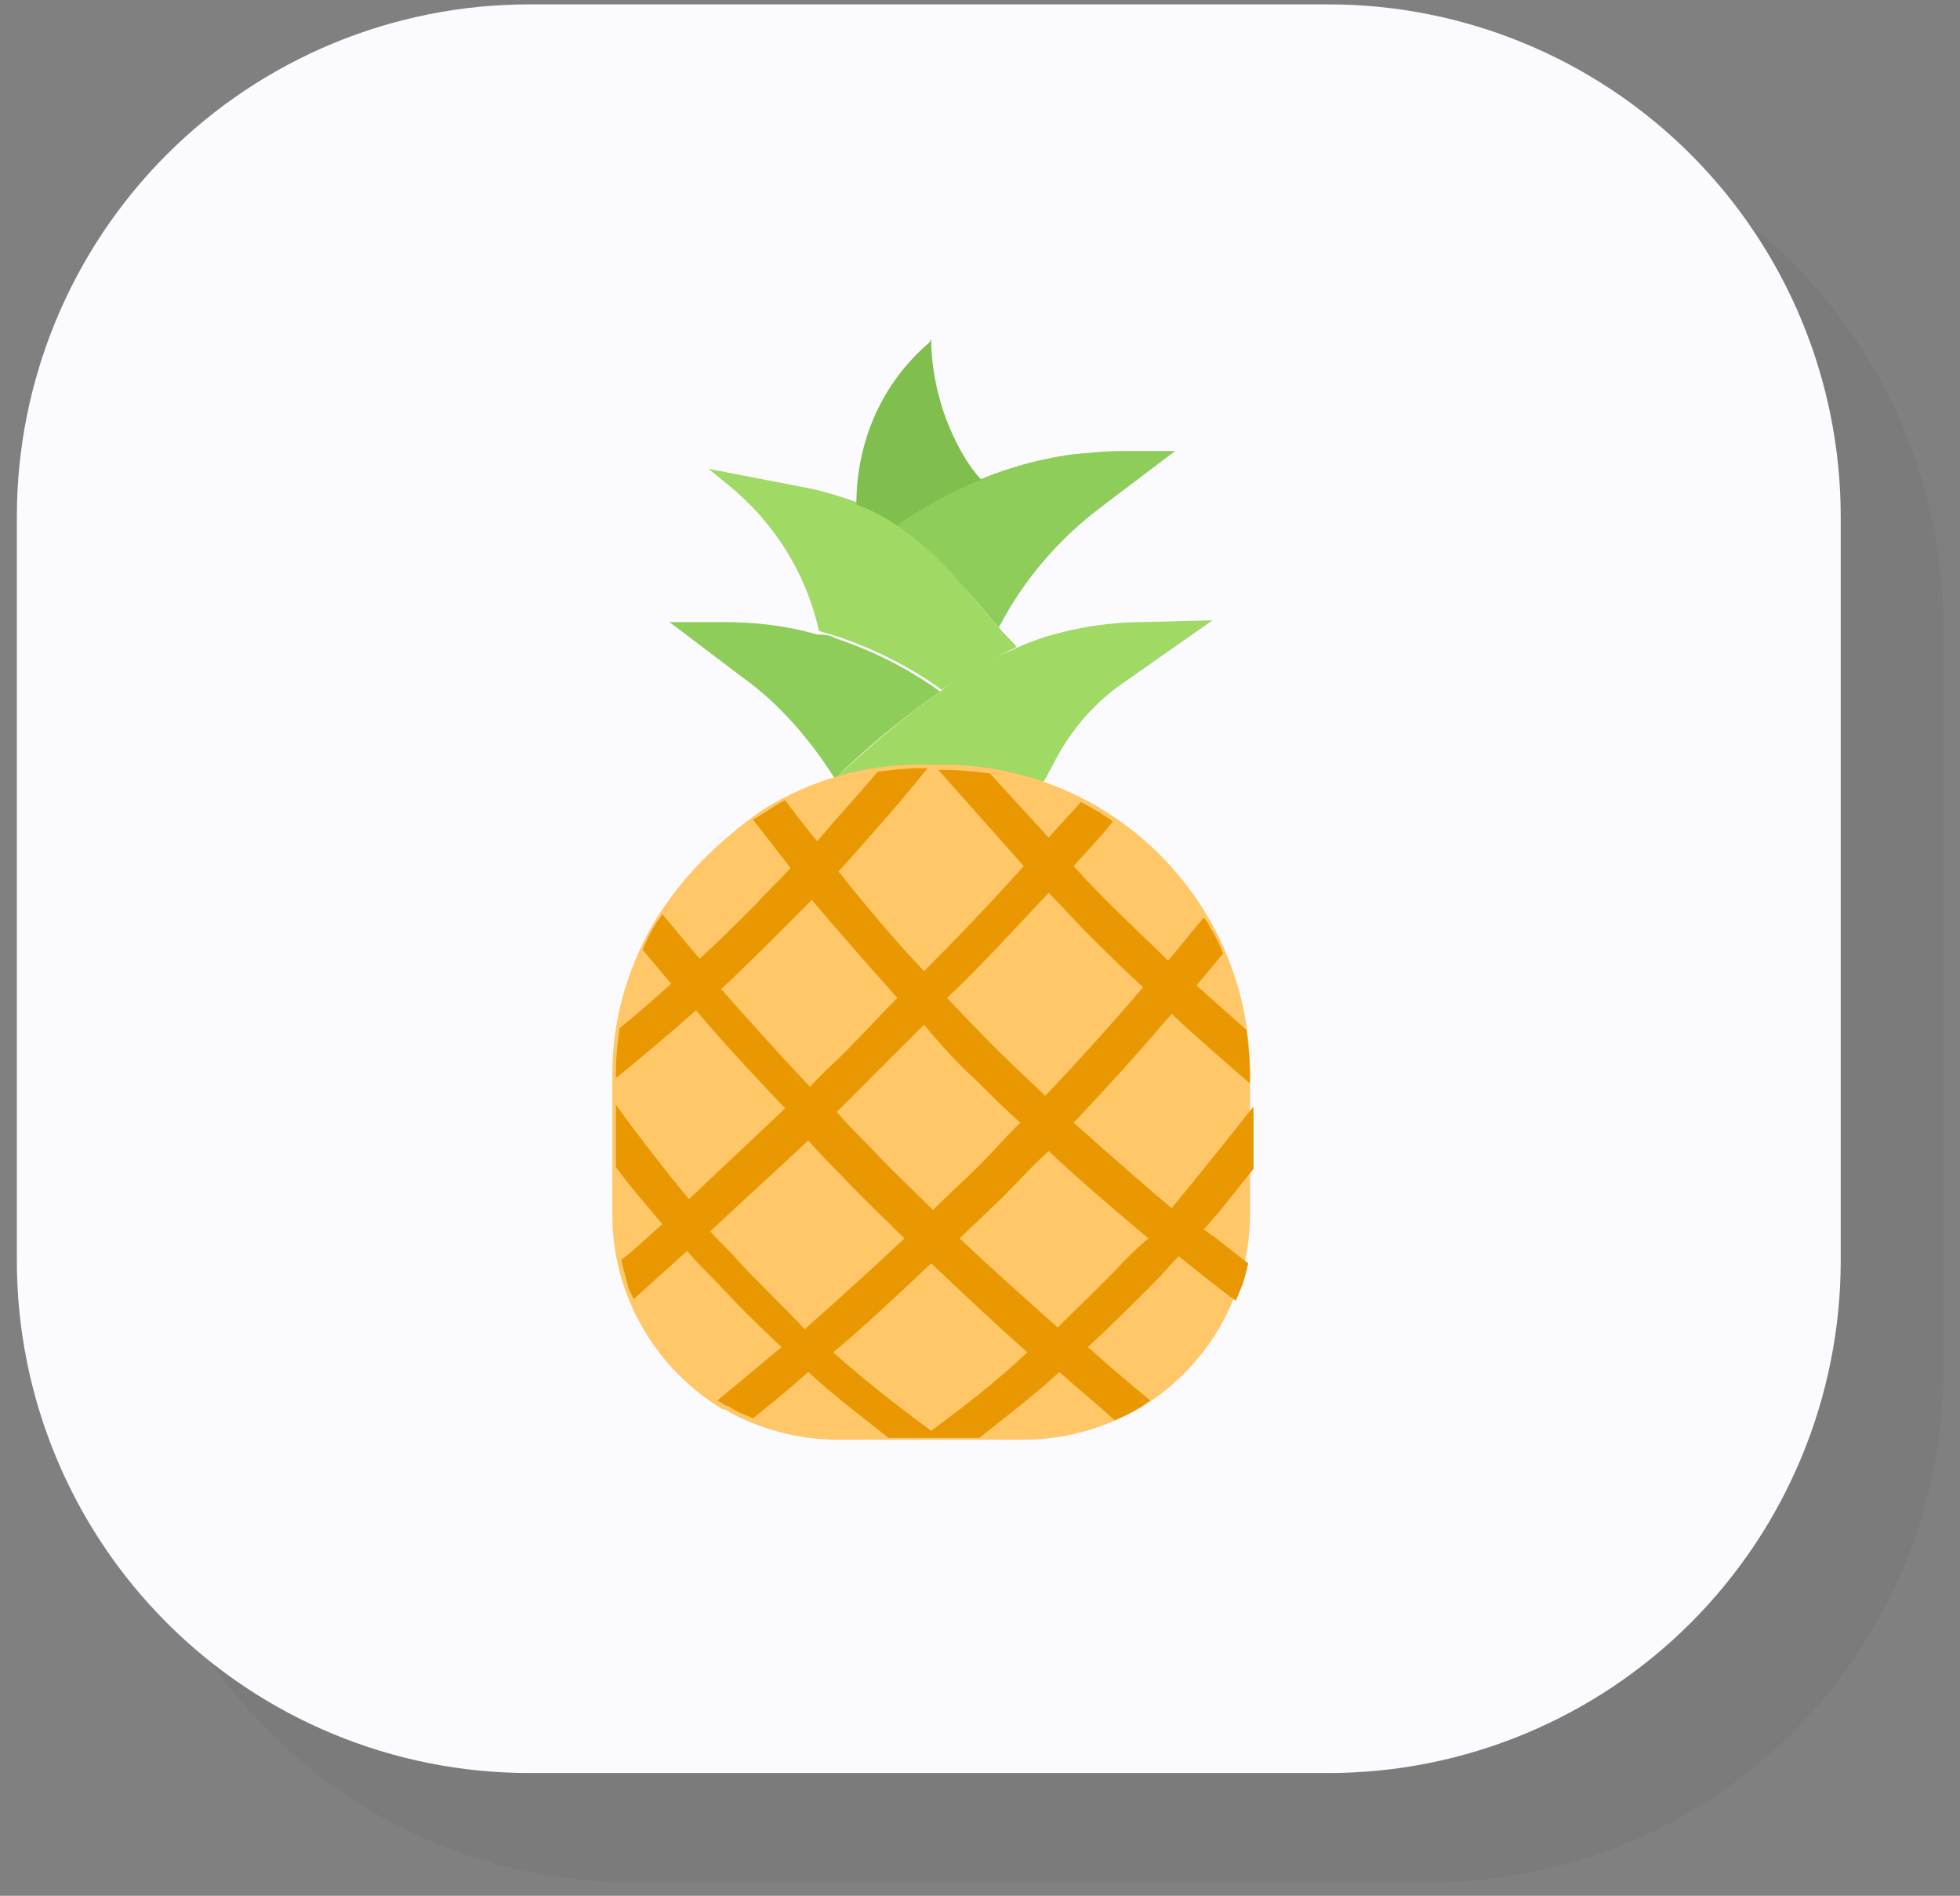 <svg xmlns="http://www.w3.org/2000/svg" xmlns:xlink="http://www.w3.org/1999/xlink" width="152" viewBox="0 0 114 110.25" height="147" preserveAspectRatio="xMidYMid meet"><rect x="0" y="0" width="114" height="110.25" fill="#808080" stroke="none"/><defs><filter x="0%" y="0%" width="100%" height="100%" id="0a3c80e794"></filter><clipPath id="d4d8cf8acb"><path d="M 6 6 L 113.613 6 L 113.613 109.504 L 6 109.504 Z M 6 6 " clip-rule="nonzero"></path></clipPath><mask id="6b0ac2d524"><g filter="url(#0a3c80e794)"><rect x="-11.4" width="136.8" fill="#000000" y="-11.025" height="132.3" fill-opacity="0.067"></rect></g></mask><clipPath id="4a86d68127"><path d="M 0.941 0.605 L 107.023 0.605 L 107.023 103.461 L 0.941 103.461 Z M 0.941 0.605 " clip-rule="nonzero"></path></clipPath><clipPath id="e7391db4db"><path d="M 30.738 0.605 L 77.223 0.605 C 85.129 0.605 92.707 3.746 98.293 9.332 C 103.883 14.922 107.023 22.5 107.023 30.402 L 107.023 73.664 C 107.023 81.566 103.883 89.145 98.293 94.734 C 92.707 100.32 85.129 103.461 77.223 103.461 L 30.738 103.461 C 22.836 103.461 15.258 100.32 9.668 94.734 C 4.078 89.145 0.941 81.566 0.941 73.664 L 0.941 30.402 C 0.941 22.5 4.078 14.922 9.668 9.332 C 15.258 3.746 22.836 0.605 30.738 0.605 " clip-rule="nonzero"></path></clipPath><clipPath id="4a9d638cd9"><rect x="0" width="108" y="0" height="104"></rect></clipPath><clipPath id="faafc41f25"><path d="M 0.98 0.254 L 107.062 0.254 L 107.062 103.109 L 0.98 103.109 Z M 0.98 0.254 " clip-rule="nonzero"></path></clipPath><clipPath id="4ae0ac50fa"><path d="M 30.777 0.254 L 77.266 0.254 C 85.168 0.254 92.746 3.391 98.336 8.98 C 103.922 14.566 107.062 22.148 107.062 30.051 L 107.062 73.309 C 107.062 81.215 103.922 88.793 98.336 94.379 C 92.746 99.969 85.168 103.109 77.266 103.109 L 30.777 103.109 C 22.875 103.109 15.297 99.969 9.707 94.379 C 4.121 88.793 0.98 81.215 0.98 73.309 L 0.98 30.051 C 0.98 22.148 4.121 14.566 9.707 8.98 C 15.297 3.391 22.875 0.254 30.777 0.254 " clip-rule="nonzero"></path></clipPath></defs><g clip-path="url(#d4d8cf8acb)"><g mask="url(#6b0ac2d524)"><g transform="matrix(1, 0, 0, 1, 6, 6)"><g clip-path="url(#4a9d638cd9)"><g clip-path="url(#4a86d68127)"><g clip-path="url(#e7391db4db)"><path fill="#2d372b" d="M 0.941 0.605 L 107.023 0.605 L 107.023 103.461 L 0.941 103.461 Z M 0.941 0.605 " fill-opacity="1" fill-rule="nonzero"></path></g></g></g></g></g></g><g clip-path="url(#faafc41f25)"><g clip-path="url(#4ae0ac50fa)"><path fill="#fbfbff" d="M 0.98 0.254 L 107.062 0.254 L 107.062 103.109 L 0.98 103.109 Z M 0.98 0.254 " fill-opacity="1" fill-rule="nonzero"></path></g></g><path fill="#8fcd5a" d="M 48.566 37.109 C 50.742 37.832 52.812 38.871 54.68 40.215 C 52.504 41.77 50.43 43.43 48.566 45.293 C 47.117 43.012 45.355 40.941 43.18 39.387 L 38.934 36.176 L 42.039 36.176 C 43.906 36.176 45.77 36.383 47.531 36.902 C 47.84 36.902 48.254 36.902 48.566 37.109 Z M 48.566 37.109 " fill-opacity="1" fill-rule="nonzero"></path><path fill="#a0d964" d="M 58.098 36.488 C 58.406 36.902 58.82 37.211 59.133 37.625 C 57.578 38.352 56.129 39.18 54.781 40.113 C 52.918 38.766 50.844 37.73 48.672 37.004 C 48.359 36.902 47.945 36.797 47.633 36.695 C 46.91 33.379 45.043 30.375 42.352 28.199 L 41.211 27.266 L 47.117 28.406 C 48.047 28.613 49.086 28.926 49.914 29.234 C 50.742 29.547 51.57 29.961 52.297 30.48 C 53.539 31.203 54.574 32.137 55.508 33.277 C 56.23 34.414 57.164 35.453 58.098 36.488 Z M 58.098 36.488 " fill-opacity="1" fill-rule="nonzero"></path><path fill="#a0d964" d="M 70.527 36.074 L 65.348 39.699 C 63.691 40.84 62.344 42.391 61.41 44.152 C 60.996 44.98 60.48 45.809 60.066 46.641 C 58.406 46.121 56.648 45.914 54.988 45.914 C 54.887 45.914 54.781 45.914 54.781 45.914 L 53.641 45.914 C 53.539 45.914 53.434 45.914 53.332 45.914 C 51.984 45.914 50.535 46.121 49.188 46.434 C 48.98 46.016 48.773 45.602 48.566 45.293 C 50.535 43.43 52.504 41.77 54.68 40.215 C 56.023 39.18 57.477 38.352 59.027 37.73 C 59.652 37.418 60.273 37.211 60.895 37.004 C 62.656 36.488 64.52 36.176 66.488 36.176 Z M 70.527 36.074 " fill-opacity="1" fill-rule="nonzero"></path><path fill="#8fcd5a" d="M 68.352 26.23 L 64.105 29.441 C 61.617 31.309 59.547 33.691 58.098 36.488 C 57.164 35.453 56.336 34.414 55.402 33.379 C 54.473 32.344 53.434 31.41 52.191 30.582 C 55.195 28.406 58.613 26.957 62.242 26.438 C 63.277 26.336 64.207 26.23 65.246 26.23 Z M 68.352 26.23 " fill-opacity="1" fill-rule="nonzero"></path><path fill="#80bf4d" d="M 54.988 24.262 C 55.508 25.609 56.129 26.852 57.062 27.891 C 55.301 28.613 53.641 29.547 52.191 30.582 C 51.469 30.062 50.637 29.648 49.809 29.34 C 49.809 25.715 51.262 22.297 54.059 19.914 L 54.16 19.707 C 54.16 21.258 54.473 22.812 54.988 24.262 Z M 54.988 24.262 " fill-opacity="1" fill-rule="nonzero"></path><path fill="#ffc768" d="M 37.898 53.891 C 36.445 56.48 35.617 59.383 35.617 62.387 C 35.617 62.387 35.617 62.488 35.617 62.488 L 35.617 70.672 C 35.617 75.336 38.105 79.582 42.039 81.965 C 42.039 81.965 42.145 81.965 42.145 81.965 C 44.113 83.105 46.391 83.727 48.773 83.727 L 59.547 83.727 C 61.828 83.727 64.105 83.105 66.176 81.965 C 70.219 79.582 72.703 75.336 72.703 70.57 L 72.703 62.18 C 72.602 52.441 64.727 44.566 54.988 44.465 C 54.988 44.465 54.887 44.465 54.887 44.465 C 54.887 44.465 54.781 44.465 54.781 44.465 L 53.641 44.465 C 53.641 44.465 53.539 44.465 53.539 44.465 C 53.539 44.465 53.434 44.465 53.434 44.465 C 50.223 44.465 47.117 45.395 44.422 47.055 C 41.73 48.918 39.449 51.195 37.898 53.891 Z M 37.898 53.891 " fill-opacity="1" fill-rule="nonzero"></path><path fill="#e99801" d="M 68.145 70.258 C 66.176 68.602 64.312 66.941 62.449 65.285 C 64.418 63.215 66.281 61.141 68.145 58.965 C 69.594 60.312 71.148 61.66 72.703 63.008 L 72.703 62.488 C 72.703 61.66 72.602 60.727 72.496 59.898 C 71.562 59.07 70.527 58.137 69.594 57.309 C 70.113 56.688 70.633 56.066 71.148 55.445 C 70.941 54.926 70.734 54.512 70.426 53.996 C 70.32 53.785 70.219 53.578 70.012 53.371 C 69.285 54.203 68.664 55.031 67.938 55.859 C 66.902 54.824 65.762 53.785 64.727 52.75 C 64 52.027 63.172 51.195 62.449 50.367 C 63.172 49.539 64 48.711 64.727 47.777 C 64.52 47.57 64.207 47.469 64 47.262 C 63.586 47.055 63.277 46.848 62.863 46.641 C 62.242 47.363 61.617 47.984 60.996 48.711 C 59.859 47.469 58.719 46.227 57.578 44.98 C 56.75 44.879 55.816 44.773 54.988 44.773 C 54.988 44.773 54.887 44.773 54.887 44.773 C 54.887 44.773 54.781 44.773 54.781 44.773 L 54.574 44.773 C 56.23 46.641 57.891 48.504 59.547 50.367 C 57.684 52.441 55.715 54.512 53.746 56.48 C 51.984 54.617 50.328 52.648 48.773 50.68 C 50.535 48.711 52.297 46.742 53.953 44.672 L 53.746 44.672 C 53.746 44.672 53.641 44.672 53.641 44.672 C 53.641 44.672 53.539 44.672 53.539 44.672 C 52.711 44.672 51.883 44.773 51.051 44.879 C 49.914 46.227 48.672 47.57 47.531 48.918 C 46.91 48.191 46.289 47.363 45.664 46.535 C 45.25 46.742 44.941 46.949 44.629 47.156 C 44.32 47.363 44.113 47.469 43.801 47.676 C 44.527 48.605 45.25 49.539 45.977 50.473 C 45.355 51.195 44.629 51.82 44.008 52.543 C 42.973 53.578 41.832 54.719 40.695 55.754 C 39.969 54.926 39.242 53.996 38.52 53.164 C 38.414 53.371 38.207 53.578 38.105 53.785 C 37.793 54.305 37.586 54.719 37.379 55.238 C 37.898 55.859 38.52 56.582 39.035 57.207 C 38 58.137 37.066 58.965 36.031 59.797 C 35.93 60.625 35.824 61.453 35.824 62.281 C 35.824 62.281 35.824 62.387 35.824 62.387 L 35.824 62.695 C 37.379 61.453 38.934 60.105 40.484 58.758 C 42.145 60.727 43.906 62.594 45.664 64.457 C 43.801 66.219 41.938 67.98 40.07 69.738 C 38.621 67.98 37.172 66.113 35.824 64.25 L 35.824 67.875 C 36.652 69.016 37.586 70.051 38.52 71.191 C 37.688 71.914 36.965 72.641 36.137 73.262 C 36.238 73.781 36.445 74.402 36.551 74.918 C 36.652 75.129 36.758 75.336 36.859 75.543 C 37.898 74.609 38.934 73.676 39.969 72.746 C 40.484 73.367 41.109 73.988 41.625 74.504 C 42.867 75.852 44.113 77.094 45.457 78.34 C 44.215 79.375 42.973 80.41 41.73 81.445 C 41.938 81.551 42.039 81.652 42.246 81.758 C 42.246 81.758 42.352 81.758 42.352 81.758 C 42.766 82.066 43.285 82.273 43.801 82.48 C 44.941 81.551 45.977 80.723 47.012 79.789 C 48.465 81.137 50.121 82.379 51.676 83.621 L 56.957 83.621 C 58.512 82.379 60.168 81.137 61.617 79.789 C 62.656 80.723 63.793 81.652 64.832 82.586 C 65.348 82.379 65.762 82.172 66.281 81.859 C 66.488 81.758 66.695 81.551 66.902 81.445 C 65.66 80.41 64.418 79.375 63.277 78.34 C 64.625 77.094 65.867 75.852 67.109 74.609 C 67.629 74.09 68.043 73.574 68.559 73.055 C 69.594 73.883 70.734 74.816 71.875 75.645 C 71.977 75.438 72.082 75.129 72.184 74.918 C 72.395 74.402 72.496 73.883 72.602 73.469 C 71.77 72.848 70.941 72.121 70.012 71.5 C 71.047 70.363 71.977 69.117 72.91 67.98 L 72.91 64.352 C 71.254 66.426 69.699 68.395 68.145 70.258 Z M 60.996 51.922 C 61.723 52.648 62.449 53.477 63.172 54.203 C 64.207 55.238 65.348 56.375 66.488 57.414 C 64.625 59.59 62.758 61.66 60.789 63.73 C 59.961 62.902 59.133 62.18 58.305 61.348 C 57.27 60.312 56.129 59.172 55.094 58.035 C 57.164 56.066 59.027 53.996 60.996 51.922 Z M 56.855 62.902 C 57.684 63.73 58.512 64.562 59.34 65.285 C 58.512 66.113 57.684 67.047 56.855 67.875 C 56.023 68.703 55.094 69.531 54.266 70.363 C 53.02 69.117 51.777 67.98 50.637 66.734 C 49.914 66.012 49.293 65.391 48.672 64.664 C 49.293 64.043 50.016 63.316 50.637 62.695 C 51.676 61.66 52.711 60.625 53.746 59.59 C 54.68 60.727 55.715 61.867 56.855 62.902 Z M 41.938 57.516 C 43.074 56.48 44.215 55.34 45.355 54.203 C 45.977 53.578 46.598 52.957 47.219 52.336 C 48.879 54.305 50.535 56.168 52.191 58.035 C 51.156 59.07 50.121 60.211 49.086 61.246 C 48.461 61.867 47.738 62.488 47.117 63.215 C 45.355 61.348 43.594 59.383 41.938 57.516 Z M 42.973 73.367 C 42.453 72.746 41.832 72.227 41.316 71.605 C 43.18 69.844 45.148 68.082 47.012 66.32 C 47.633 67.047 48.359 67.773 48.98 68.395 C 50.121 69.637 51.363 70.777 52.605 72.02 C 50.742 73.781 48.773 75.543 46.805 77.301 C 45.562 75.957 44.215 74.711 42.973 73.367 Z M 54.16 83.207 C 52.191 81.758 50.328 80.305 48.461 78.648 C 50.43 76.992 52.297 75.23 54.16 73.469 C 56.023 75.23 57.891 76.992 59.754 78.648 C 57.992 80.305 56.129 81.758 54.16 83.207 Z M 65.348 73.367 C 64.105 74.711 62.758 75.957 61.516 77.199 C 59.547 75.438 57.684 73.781 55.816 72.02 C 56.648 71.191 57.578 70.363 58.406 69.531 C 59.238 68.703 60.066 67.773 60.996 66.941 C 62.863 68.703 64.832 70.363 66.797 72.02 C 66.281 72.434 65.762 72.953 65.348 73.367 Z M 65.348 73.367 " fill-opacity="1" fill-rule="nonzero"></path></svg>